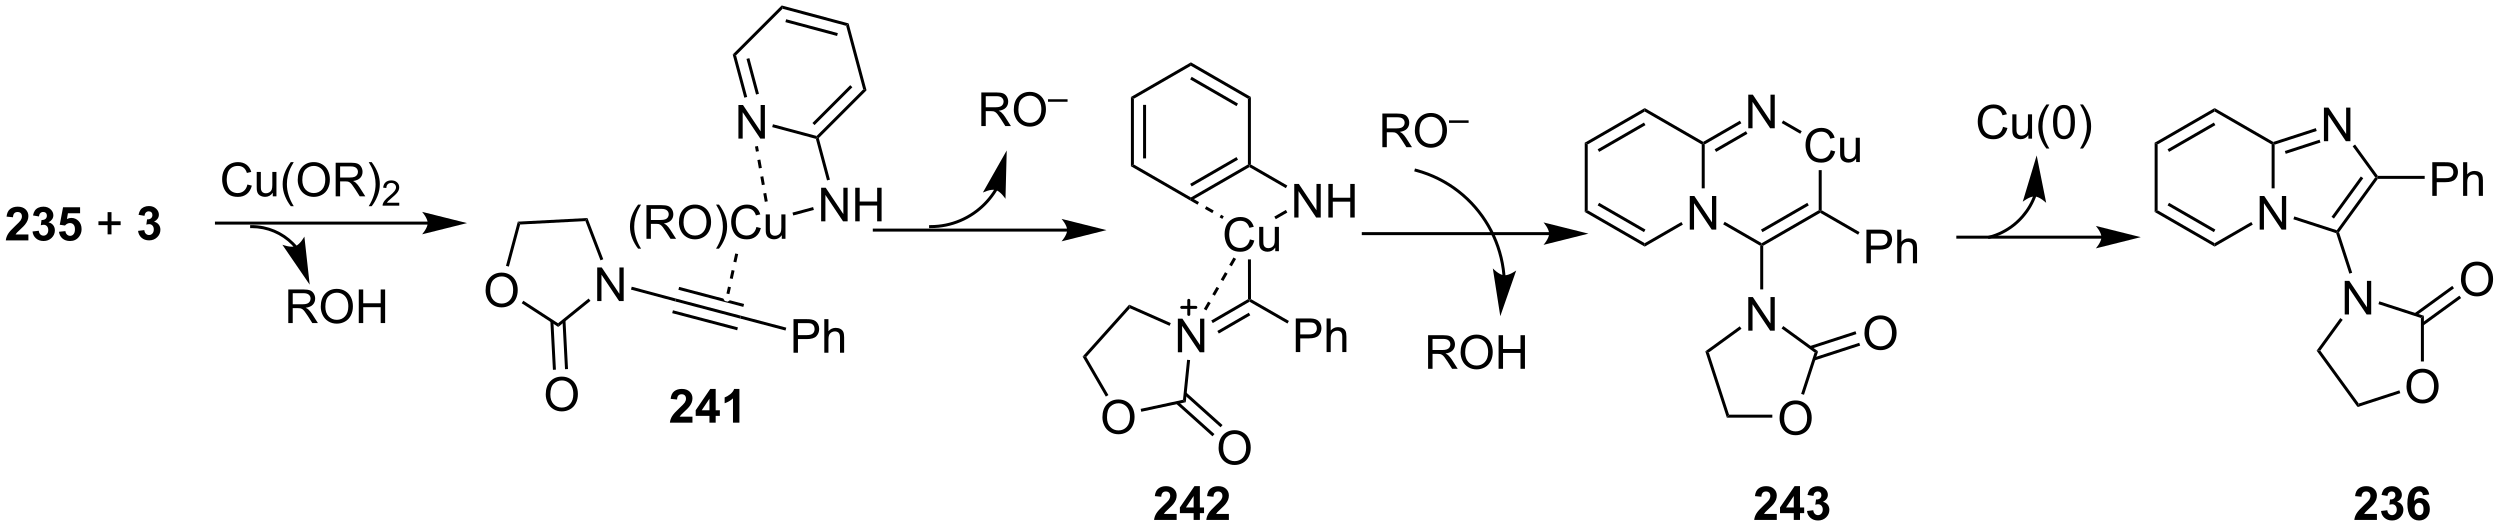 <?xml version="1.0" encoding="UTF-8"?>
<!DOCTYPE svg PUBLIC '-//W3C//DTD SVG 1.0//EN'
          'http://www.w3.org/TR/2001/REC-SVG-20010904/DTD/svg10.dtd'>
<svg stroke-dasharray="none" shape-rendering="auto" xmlns="http://www.w3.org/2000/svg" font-family="'Dialog'" text-rendering="auto" width="584" fill-opacity="1" color-interpolation="auto" color-rendering="auto" preserveAspectRatio="xMidYMid meet" font-size="12px" viewBox="0 0 584 124" fill="black" xmlns:xlink="http://www.w3.org/1999/xlink" stroke="black" image-rendering="auto" stroke-miterlimit="10" stroke-linecap="square" stroke-linejoin="miter" font-style="normal" stroke-width="1" height="124" stroke-dashoffset="0" font-weight="normal" stroke-opacity="1"
><!--Generated by the Batik Graphics2D SVG Generator--><defs id="genericDefs"
  /><g
  ><defs id="defs1"
    ><clipPath clipPathUnits="userSpaceOnUse" id="clipPath1"
      ><path d="M0.839 0.633 L438.79 0.633 L438.79 92.896 L0.839 92.896 L0.839 0.633 Z"
      /></clipPath
      ><clipPath clipPathUnits="userSpaceOnUse" id="clipPath2"
      ><path d="M41.672 122.193 L41.672 211.891 L467.446 211.891 L467.446 122.193 Z"
      /></clipPath
    ></defs
    ><g transform="scale(1.333,1.333) translate(-0.839,-0.633) matrix(1.029,0,0,1.029,-42.025,-125.055)"
    ><path d="M46.491 162.071 L46.491 163.092 L42.644 163.092 Q42.707 162.514 43.019 161.996 Q43.332 161.477 44.254 160.623 Q44.996 159.93 45.162 159.686 Q45.389 159.345 45.389 159.014 Q45.389 158.647 45.191 158.449 Q44.996 158.251 44.647 158.251 Q44.303 158.251 44.1 158.459 Q43.897 158.665 43.866 159.147 L42.772 159.037 Q42.871 158.131 43.386 157.738 Q43.902 157.342 44.675 157.342 Q45.522 157.342 46.006 157.8 Q46.491 158.256 46.491 158.936 Q46.491 159.321 46.353 159.673 Q46.215 160.022 45.912 160.405 Q45.715 160.657 45.194 161.134 Q44.675 161.61 44.535 161.767 Q44.397 161.923 44.311 162.071 L46.491 162.071 ZM47.195 161.571 L48.258 161.444 Q48.307 161.85 48.528 162.066 Q48.752 162.28 49.07 162.28 Q49.408 162.28 49.64 162.022 Q49.875 161.764 49.875 161.326 Q49.875 160.912 49.651 160.67 Q49.429 160.428 49.109 160.428 Q48.898 160.428 48.604 160.509 L48.726 159.615 Q49.172 159.626 49.406 159.423 Q49.64 159.217 49.64 158.876 Q49.64 158.587 49.468 158.415 Q49.297 158.243 49.01 158.243 Q48.729 158.243 48.528 158.438 Q48.33 158.634 48.289 159.009 L47.276 158.837 Q47.383 158.319 47.593 158.009 Q47.807 157.696 48.187 157.519 Q48.57 157.342 49.041 157.342 Q49.851 157.342 50.338 157.858 Q50.742 158.28 50.742 158.811 Q50.742 159.563 49.916 160.014 Q50.408 160.118 50.703 160.485 Q51 160.852 51 161.373 Q51 162.126 50.448 162.66 Q49.898 163.191 49.078 163.191 Q48.299 163.191 47.786 162.743 Q47.276 162.295 47.195 161.571 ZM51.699 161.618 L52.793 161.506 Q52.84 161.876 53.069 162.095 Q53.3 162.311 53.6 162.311 Q53.944 162.311 54.181 162.032 Q54.42 161.751 54.42 161.188 Q54.42 160.662 54.183 160.399 Q53.949 160.134 53.569 160.134 Q53.097 160.134 52.722 160.553 L51.832 160.423 L52.394 157.444 L55.295 157.444 L55.295 158.47 L53.225 158.47 L53.053 159.444 Q53.42 159.259 53.803 159.259 Q54.535 159.259 55.043 159.79 Q55.55 160.321 55.55 161.17 Q55.55 161.876 55.139 162.43 Q54.582 163.191 53.59 163.191 Q52.795 163.191 52.295 162.764 Q51.795 162.337 51.699 161.618 Z" stroke="none" clip-path="url(#clipPath2)"
    /></g
    ><g transform="matrix(1.371,0,0,1.371,-57.152,-167.584)"
    ><path d="M60.019 162.165 L60.019 160.595 L58.459 160.595 L58.459 159.938 L60.019 159.938 L60.019 158.381 L60.683 158.381 L60.683 159.938 L62.241 159.938 L62.241 160.595 L60.683 160.595 L60.683 162.165 L60.019 162.165 Z" stroke="none" clip-path="url(#clipPath2)"
    /></g
    ><g transform="matrix(1.371,0,0,1.371,-57.152,-167.584)"
    ><path d="M65.211 161.571 L66.273 161.444 Q66.323 161.85 66.544 162.066 Q66.768 162.28 67.086 162.28 Q67.424 162.28 67.656 162.022 Q67.89 161.764 67.89 161.326 Q67.89 160.912 67.666 160.67 Q67.445 160.428 67.125 160.428 Q66.914 160.428 66.62 160.509 L66.742 159.615 Q67.187 159.626 67.422 159.423 Q67.656 159.217 67.656 158.876 Q67.656 158.587 67.484 158.415 Q67.312 158.243 67.026 158.243 Q66.745 158.243 66.544 158.438 Q66.346 158.634 66.304 159.009 L65.291 158.837 Q65.398 158.319 65.609 158.009 Q65.823 157.696 66.203 157.519 Q66.586 157.342 67.057 157.342 Q67.867 157.342 68.354 157.858 Q68.758 158.28 68.758 158.811 Q68.758 159.563 67.932 160.014 Q68.424 160.118 68.719 160.485 Q69.015 160.852 69.015 161.373 Q69.015 162.126 68.463 162.66 Q67.914 163.191 67.094 163.191 Q66.315 163.191 65.802 162.743 Q65.291 162.295 65.211 161.571 Z" stroke="none" clip-path="url(#clipPath2)"
    /></g
    ><g transform="matrix(1.371,0,0,1.371,-57.152,-167.584)"
    ><path d="M114.561 159.99 L78.565 159.99 L78.31 159.99 L78.31 160.501 L78.565 160.501 L114.561 160.501 L114.817 160.501 L114.817 159.99 L114.561 159.99 ZM121.261 160.246 L113.607 158.332 C113.607 158.332 114.561 159.408 114.561 160.246 C114.561 161.083 113.607 162.159 113.607 162.159 Z" stroke="none" clip-path="url(#clipPath2)"
    /></g
    ><g transform="matrix(1.371,0,0,1.371,-57.152,-167.584)"
    ><path d="M83.84 153.675 L84.597 153.865 Q84.36 154.8 83.741 155.293 Q83.121 155.782 82.228 155.782 Q81.3 155.782 80.72 155.405 Q80.142 155.027 79.837 154.313 Q79.535 153.597 79.535 152.777 Q79.535 151.881 79.876 151.217 Q80.22 150.55 80.85 150.204 Q81.48 149.858 82.238 149.858 Q83.097 149.858 83.683 150.295 Q84.269 150.733 84.501 151.527 L83.754 151.701 Q83.556 151.076 83.175 150.793 Q82.798 150.506 82.222 150.506 Q81.564 150.506 81.118 150.824 Q80.675 151.139 80.496 151.673 Q80.316 152.207 80.316 152.772 Q80.316 153.504 80.53 154.048 Q80.743 154.592 81.191 154.863 Q81.642 155.131 82.165 155.131 Q82.8 155.131 83.241 154.764 Q83.683 154.397 83.84 153.675 ZM88.161 155.683 L88.161 155.074 Q87.677 155.777 86.843 155.777 Q86.476 155.777 86.159 155.636 Q85.841 155.496 85.685 155.282 Q85.531 155.069 85.468 154.761 Q85.427 154.553 85.427 154.105 L85.427 151.535 L86.13 151.535 L86.13 153.834 Q86.13 154.386 86.172 154.576 Q86.239 154.855 86.453 155.014 Q86.669 155.17 86.984 155.17 Q87.302 155.17 87.578 155.009 Q87.856 154.847 87.971 154.569 Q88.086 154.287 88.086 153.756 L88.086 151.535 L88.789 151.535 L88.789 155.683 L88.161 155.683 ZM91.235 157.368 Q90.652 156.634 90.248 155.649 Q89.847 154.662 89.847 153.608 Q89.847 152.678 90.149 151.826 Q90.501 150.839 91.235 149.858 L91.738 149.858 Q91.267 150.67 91.113 151.019 Q90.876 151.558 90.738 152.144 Q90.571 152.873 90.571 153.613 Q90.571 155.49 91.738 157.368 L91.235 157.368 ZM92.415 152.894 Q92.415 151.467 93.181 150.662 Q93.946 149.855 95.157 149.855 Q95.949 149.855 96.584 150.235 Q97.222 150.613 97.556 151.29 Q97.892 151.967 97.892 152.826 Q97.892 153.699 97.54 154.386 Q97.189 155.074 96.543 155.428 Q95.899 155.782 95.152 155.782 Q94.345 155.782 93.707 155.392 Q93.071 154.998 92.743 154.324 Q92.415 153.647 92.415 152.894 ZM93.196 152.905 Q93.196 153.941 93.751 154.537 Q94.308 155.131 95.149 155.131 Q96.004 155.131 96.556 154.53 Q97.11 153.928 97.11 152.824 Q97.11 152.123 96.873 151.602 Q96.636 151.082 96.181 150.795 Q95.728 150.506 95.16 150.506 Q94.355 150.506 93.774 151.061 Q93.196 151.613 93.196 152.905 ZM98.88 155.683 L98.88 149.957 L101.419 149.957 Q102.185 149.957 102.583 150.11 Q102.981 150.264 103.218 150.655 Q103.458 151.045 103.458 151.519 Q103.458 152.129 103.062 152.548 Q102.669 152.964 101.843 153.076 Q102.145 153.222 102.302 153.363 Q102.632 153.668 102.929 154.123 L103.927 155.683 L102.974 155.683 L102.216 154.49 Q101.882 153.975 101.666 153.701 Q101.453 153.428 101.284 153.319 Q101.114 153.209 100.937 153.168 Q100.81 153.139 100.515 153.139 L99.638 153.139 L99.638 155.683 L98.88 155.683 ZM99.638 152.483 L101.265 152.483 Q101.786 152.483 102.078 152.376 Q102.372 152.269 102.523 152.032 Q102.677 151.795 102.677 151.519 Q102.677 151.113 102.38 150.852 Q102.086 150.589 101.45 150.589 L99.638 150.589 L99.638 152.483 ZM105.017 157.368 L104.511 157.368 Q105.681 155.49 105.681 153.613 Q105.681 152.879 105.511 152.155 Q105.379 151.569 105.142 151.03 Q104.988 150.678 104.511 149.858 L105.017 149.858 Q105.751 150.839 106.103 151.826 Q106.402 152.678 106.402 153.608 Q106.402 154.662 105.998 155.649 Q105.595 156.634 105.017 157.368 Z" stroke="none" clip-path="url(#clipPath2)"
    /></g
    ><g transform="matrix(1.371,0,0,1.371,-57.152,-167.584)"
    ><path d="M109.713 156.775 L109.713 157.283 L106.873 157.283 Q106.867 157.092 106.935 156.916 Q107.043 156.627 107.281 156.346 Q107.521 156.065 107.972 155.695 Q108.672 155.121 108.918 154.785 Q109.164 154.449 109.164 154.15 Q109.164 153.838 108.939 153.623 Q108.716 153.406 108.355 153.406 Q107.974 153.406 107.746 153.635 Q107.517 153.863 107.515 154.268 L106.972 154.213 Q107.029 153.606 107.392 153.289 Q107.756 152.971 108.367 152.971 Q108.986 152.971 109.345 153.315 Q109.707 153.656 109.707 154.162 Q109.707 154.42 109.601 154.67 Q109.496 154.918 109.25 155.193 Q109.006 155.469 108.437 155.949 Q107.963 156.348 107.828 156.49 Q107.693 156.633 107.605 156.775 L109.713 156.775 Z" stroke="none" clip-path="url(#clipPath2)"
    /></g
    ><g transform="matrix(1.371,0,0,1.371,-57.152,-167.584)"
    ><path d="M92.254 164.12 L92.253 164.12 L92.234 164.098 C92.181 164.036 92.126 163.975 92.072 163.915 C91.963 163.795 91.851 163.678 91.736 163.563 C89.897 161.724 87.359 160.59 84.559 160.59 L84.304 160.59 L84.304 161.1 L84.559 161.1 C87.224 161.1 89.632 162.181 91.375 163.923 C91.484 164.032 91.591 164.144 91.694 164.258 C91.746 164.315 91.797 164.373 91.848 164.431 L91.867 164.453 L91.868 164.455 L92.035 164.647 L92.421 164.313 L92.254 164.12 ZM94.454 170.74 L93.547 162.543 C93.547 162.543 92.84 163.872 92.02 164.177 C91.199 164.481 89.797 163.934 89.797 163.934 Z" stroke="none" clip-path="url(#clipPath2)"
    /></g
    ><g transform="matrix(1.371,0,0,1.371,-57.152,-167.584)"
    ><path d="M90.806 177.282 L90.806 171.555 L93.345 171.555 Q94.11 171.555 94.509 171.709 Q94.907 171.863 95.144 172.253 Q95.384 172.644 95.384 173.118 Q95.384 173.727 94.988 174.147 Q94.595 174.563 93.769 174.675 Q94.071 174.821 94.228 174.962 Q94.558 175.266 94.855 175.722 L95.853 177.282 L94.9 177.282 L94.142 176.089 Q93.808 175.574 93.592 175.3 Q93.379 175.027 93.209 174.917 Q93.04 174.808 92.863 174.766 Q92.735 174.738 92.441 174.738 L91.564 174.738 L91.564 177.282 L90.806 177.282 ZM91.564 174.081 L93.191 174.081 Q93.712 174.081 94.004 173.975 Q94.298 173.868 94.449 173.631 Q94.603 173.394 94.603 173.118 Q94.603 172.712 94.306 172.451 Q94.011 172.188 93.376 172.188 L91.564 172.188 L91.564 174.081 ZM96.341 174.493 Q96.341 173.066 97.106 172.261 Q97.872 171.454 99.083 171.454 Q99.875 171.454 100.51 171.834 Q101.148 172.212 101.481 172.889 Q101.817 173.566 101.817 174.425 Q101.817 175.298 101.466 175.985 Q101.114 176.673 100.469 177.027 Q99.825 177.381 99.078 177.381 Q98.271 177.381 97.632 176.99 Q96.997 176.597 96.669 175.923 Q96.341 175.245 96.341 174.493 ZM97.122 174.503 Q97.122 175.54 97.677 176.136 Q98.234 176.73 99.075 176.73 Q99.929 176.73 100.481 176.128 Q101.036 175.527 101.036 174.423 Q101.036 173.722 100.799 173.201 Q100.562 172.68 100.106 172.394 Q99.653 172.105 99.086 172.105 Q98.281 172.105 97.7 172.66 Q97.122 173.212 97.122 174.503 ZM102.816 177.282 L102.816 171.555 L103.574 171.555 L103.574 173.907 L106.55 173.907 L106.55 171.555 L107.308 171.555 L107.308 177.282 L106.55 177.282 L106.55 174.581 L103.574 174.581 L103.574 177.282 L102.816 177.282 Z" stroke="none" clip-path="url(#clipPath2)"
    /></g
    ><g transform="matrix(1.371,0,0,1.371,-57.152,-167.584)"
    ><path d="M124.423 171.723 Q124.423 170.296 125.189 169.491 Q125.955 168.684 127.165 168.684 Q127.957 168.684 128.593 169.064 Q129.231 169.442 129.564 170.119 Q129.9 170.796 129.9 171.655 Q129.9 172.528 129.548 173.215 Q129.197 173.903 128.551 174.257 Q127.908 174.611 127.16 174.611 Q126.353 174.611 125.715 174.22 Q125.08 173.827 124.751 173.153 Q124.423 172.476 124.423 171.723 ZM125.205 171.733 Q125.205 172.77 125.759 173.366 Q126.317 173.96 127.158 173.96 Q128.012 173.96 128.564 173.358 Q129.119 172.757 129.119 171.653 Q129.119 170.952 128.882 170.431 Q128.645 169.911 128.189 169.624 Q127.736 169.335 127.168 169.335 Q126.363 169.335 125.783 169.89 Q125.205 170.442 125.205 171.733 Z" stroke="none" clip-path="url(#clipPath2)"
    /></g
    ><g transform="matrix(1.371,0,0,1.371,-57.152,-167.584)"
    ><path d="M143.441 173.537 L143.441 167.811 L144.219 167.811 L147.227 172.306 L147.227 167.811 L147.954 167.811 L147.954 173.537 L147.175 173.537 L144.167 169.037 L144.167 173.537 L143.441 173.537 Z" stroke="none" clip-path="url(#clipPath2)"
    /></g
    ><g transform="matrix(1.371,0,0,1.371,-57.152,-167.584)"
    ><path d="M129.916 160 L130.312 160.491 L128.392 167.659 L127.899 167.527 Z" stroke="none" clip-path="url(#clipPath2)"
    /></g
    ><g transform="matrix(1.371,0,0,1.371,-57.152,-167.584)"
    ><path d="M130.577 173.901 L130.855 173.473 L136.771 177.315 L136.804 177.945 Z" stroke="none" clip-path="url(#clipPath2)"
    /></g
    ><g transform="matrix(1.371,0,0,1.371,-57.152,-167.584)"
    ><path d="M136.804 177.945 L136.771 177.315 L141.976 173.1 L142.297 173.497 Z" stroke="none" clip-path="url(#clipPath2)"
    /></g
    ><g transform="matrix(1.371,0,0,1.371,-57.152,-167.584)"
    ><path d="M144.477 166.408 L144 166.591 L141.435 159.908 L141.779 159.379 Z" stroke="none" clip-path="url(#clipPath2)"
    /></g
    ><g transform="matrix(1.371,0,0,1.371,-57.152,-167.584)"
    ><path d="M141.779 159.379 L141.435 159.908 L130.312 160.491 L129.916 160 Z" stroke="none" clip-path="url(#clipPath2)"
    /></g
    ><g transform="matrix(1.371,0,0,1.371,-57.152,-167.584)"
    ><path d="M134.675 189.444 Q134.675 188.017 135.441 187.212 Q136.207 186.405 137.418 186.405 Q138.209 186.405 138.845 186.785 Q139.483 187.163 139.816 187.84 Q140.152 188.517 140.152 189.376 Q140.152 190.249 139.8 190.936 Q139.449 191.624 138.803 191.978 Q138.16 192.332 137.412 192.332 Q136.605 192.332 135.967 191.941 Q135.332 191.548 135.004 190.874 Q134.675 190.197 134.675 189.444 ZM135.457 189.454 Q135.457 190.491 136.012 191.087 Q136.569 191.681 137.41 191.681 Q138.264 191.681 138.816 191.079 Q139.371 190.478 139.371 189.374 Q139.371 188.673 139.134 188.152 Q138.897 187.631 138.441 187.345 Q137.988 187.056 137.42 187.056 Q136.616 187.056 136.035 187.611 Q135.457 188.163 135.457 189.454 Z" stroke="none" clip-path="url(#clipPath2)"
    /></g
    ><g transform="matrix(1.371,0,0,1.371,-57.152,-167.584)"
    ><path d="M135.463 176.949 L135.898 185.248 L136.407 185.221 L135.972 176.922 ZM137.524 176.841 L137.959 185.14 L138.469 185.113 L138.034 176.814 Z" stroke="none" clip-path="url(#clipPath2)"
    /></g
    ><g transform="matrix(1.371,0,0,1.371,-57.152,-167.584)"
    ><path d="M149.194 171.579 L149.326 171.087 L156.873 173.109 L156.745 173.603 Z" stroke="none" clip-path="url(#clipPath2)"
    /></g
    ><g transform="matrix(1.371,0,0,1.371,-57.152,-167.584)"
    ><path d="M157.403 171.118 L157.273 171.611 L168.338 174.527 L168.468 174.034 L166.047 173.396 L166.047 173.396 L165.686 173.627 L165.188 173.518 L164.919 173.098 L164.919 173.098 L157.403 171.118 ZM156.873 173.109 L156.745 173.603 L167.813 176.52 L167.943 176.026 L156.873 173.109 ZM156.349 175.102 L156.219 175.595 L167.288 178.512 L167.418 178.019 L156.349 175.102 Z" stroke="none" clip-path="url(#clipPath2)"
    /></g
    ><g transform="matrix(1.371,0,0,1.371,-57.152,-167.584)"
    ><path d="M176.889 182.34 L176.889 176.613 L179.051 176.613 Q179.621 176.613 179.921 176.668 Q180.343 176.738 180.626 176.936 Q180.913 177.132 181.087 177.488 Q181.262 177.843 181.262 178.27 Q181.262 178.999 180.796 179.507 Q180.332 180.012 179.116 180.012 L177.647 180.012 L177.647 182.34 L176.889 182.34 ZM177.647 179.335 L179.129 179.335 Q179.863 179.335 180.171 179.061 Q180.481 178.788 180.481 178.293 Q180.481 177.934 180.298 177.679 Q180.116 177.421 179.819 177.34 Q179.629 177.288 179.113 177.288 L177.647 177.288 L177.647 179.335 ZM182.137 182.34 L182.137 176.613 L182.84 176.613 L182.84 178.668 Q183.332 178.098 184.082 178.098 Q184.543 178.098 184.882 178.28 Q185.223 178.46 185.369 178.78 Q185.514 179.101 185.514 179.71 L185.514 182.34 L184.811 182.34 L184.811 179.71 Q184.811 179.184 184.582 178.944 Q184.356 178.702 183.936 178.702 Q183.624 178.702 183.348 178.866 Q183.074 179.028 182.957 179.306 Q182.84 179.582 182.84 180.069 L182.84 182.34 L182.137 182.34 Z" stroke="none" clip-path="url(#clipPath2)"
    /></g
    ><g transform="matrix(1.371,0,0,1.371,-57.152,-167.584)"
    ><path d="M167.813 176.52 L167.943 176.026 L175.658 178.06 L175.528 178.553 Z" stroke="none" clip-path="url(#clipPath2)"
    /></g
    ><g transform="matrix(1.371,0,0,1.371,-57.152,-167.584)"
    ><path d="M150.411 164.603 Q149.828 163.868 149.424 162.884 Q149.024 161.897 149.024 160.842 Q149.024 159.913 149.326 159.061 Q149.677 158.074 150.411 157.092 L150.914 157.092 Q150.443 157.905 150.289 158.254 Q150.052 158.793 149.914 159.379 Q149.747 160.108 149.747 160.847 Q149.747 162.725 150.914 164.603 L150.411 164.603 ZM151.833 162.918 L151.833 157.191 L154.372 157.191 Q155.138 157.191 155.536 157.345 Q155.935 157.499 156.172 157.889 Q156.411 158.28 156.411 158.754 Q156.411 159.363 156.016 159.782 Q155.622 160.199 154.797 160.311 Q155.099 160.457 155.255 160.597 Q155.586 160.902 155.883 161.358 L156.88 162.918 L155.927 162.918 L155.169 161.725 Q154.836 161.209 154.62 160.936 Q154.406 160.663 154.237 160.553 Q154.068 160.444 153.891 160.402 Q153.763 160.374 153.469 160.374 L152.591 160.374 L152.591 162.918 L151.833 162.918 ZM152.591 159.717 L154.219 159.717 Q154.74 159.717 155.031 159.611 Q155.326 159.504 155.477 159.267 Q155.63 159.03 155.63 158.754 Q155.63 158.347 155.333 158.087 Q155.039 157.824 154.404 157.824 L152.591 157.824 L152.591 159.717 ZM157.369 160.129 Q157.369 158.702 158.134 157.897 Q158.9 157.09 160.111 157.09 Q160.902 157.09 161.538 157.47 Q162.176 157.847 162.509 158.525 Q162.845 159.202 162.845 160.061 Q162.845 160.933 162.494 161.621 Q162.142 162.308 161.496 162.663 Q160.853 163.017 160.106 163.017 Q159.298 163.017 158.66 162.626 Q158.025 162.233 157.697 161.558 Q157.369 160.881 157.369 160.129 ZM158.15 160.139 Q158.15 161.176 158.704 161.772 Q159.262 162.366 160.103 162.366 Q160.957 162.366 161.509 161.764 Q162.064 161.163 162.064 160.058 Q162.064 159.358 161.827 158.837 Q161.59 158.316 161.134 158.03 Q160.681 157.741 160.113 157.741 Q159.309 157.741 158.728 158.295 Q158.15 158.847 158.15 160.139 ZM164.193 164.603 L163.688 164.603 Q164.857 162.725 164.857 160.847 Q164.857 160.113 164.688 159.389 Q164.555 158.803 164.318 158.264 Q164.164 157.913 163.688 157.092 L164.193 157.092 Q164.927 158.074 165.279 159.061 Q165.578 159.913 165.578 160.842 Q165.578 161.897 165.174 162.884 Q164.771 163.868 164.193 164.603 ZM170.57 160.91 L171.328 161.1 Q171.091 162.035 170.471 162.527 Q169.852 163.017 168.958 163.017 Q168.031 163.017 167.451 162.639 Q166.872 162.262 166.568 161.548 Q166.266 160.832 166.266 160.012 Q166.266 159.116 166.607 158.452 Q166.951 157.785 167.581 157.439 Q168.211 157.092 168.969 157.092 Q169.828 157.092 170.414 157.53 Q171 157.967 171.232 158.762 L170.484 158.936 Q170.286 158.311 169.906 158.027 Q169.529 157.741 168.953 157.741 Q168.294 157.741 167.849 158.058 Q167.406 158.374 167.227 158.907 Q167.047 159.441 167.047 160.006 Q167.047 160.738 167.261 161.282 Q167.474 161.827 167.922 162.097 Q168.372 162.366 168.896 162.366 Q169.531 162.366 169.971 161.999 Q170.414 161.631 170.57 160.91 ZM174.892 162.918 L174.892 162.308 Q174.408 163.012 173.574 163.012 Q173.207 163.012 172.889 162.871 Q172.572 162.73 172.415 162.517 Q172.262 162.303 172.199 161.996 Q172.158 161.788 172.158 161.34 L172.158 158.769 L172.861 158.769 L172.861 161.069 Q172.861 161.621 172.902 161.811 Q172.97 162.09 173.184 162.249 Q173.4 162.405 173.715 162.405 Q174.033 162.405 174.309 162.243 Q174.587 162.082 174.702 161.803 Q174.816 161.522 174.816 160.991 L174.816 158.769 L175.52 158.769 L175.52 162.918 L174.892 162.918 Z" stroke="none" clip-path="url(#clipPath2)"
    /></g
    ><g transform="matrix(1.371,0,0,1.371,-57.152,-167.584)"
    ><path d="M181.597 159.95 L181.597 154.223 L182.376 154.223 L185.384 158.718 L185.384 154.223 L186.111 154.223 L186.111 159.95 L185.332 159.95 L182.324 155.45 L182.324 159.95 L181.597 159.95 ZM187.406 159.95 L187.406 154.223 L188.164 154.223 L188.164 156.575 L191.14 156.575 L191.14 154.223 L191.898 154.223 L191.898 159.95 L191.14 159.95 L191.14 157.249 L188.164 157.249 L188.164 159.95 L187.406 159.95 Z" stroke="none" clip-path="url(#clipPath2)"
    /></g
    ><g transform="matrix(1.371,0,0,1.371,-57.152,-167.584)"
    ><path d="M176.845 158.951 L176.713 158.458 L180.227 157.516 L180.36 158.009 Z" stroke="none" clip-path="url(#clipPath2)"
    /></g
    ><g transform="matrix(1.371,0,0,1.371,-57.152,-167.584)"
    ><path d="M183.093 152.845 L182.6 152.977 L180.701 145.891 L180.909 145.683 L181.194 145.759 Z" stroke="none" clip-path="url(#clipPath2)"
    /></g
    ><g transform="matrix(1.371,0,0,1.371,-57.152,-167.584)"
    ><path d="M167.502 145.854 L167.502 140.128 L168.281 140.128 L171.289 144.623 L171.289 140.128 L172.015 140.128 L172.015 145.854 L171.237 145.854 L168.229 141.354 L168.229 145.854 L167.502 145.854 Z" stroke="none" clip-path="url(#clipPath2)"
    /></g
    ><g transform="matrix(1.371,0,0,1.371,-57.152,-167.584)"
    ><path d="M181.194 145.759 L180.909 145.683 L180.833 145.399 L188.763 137.469 L189.332 137.621 ZM180.471 143.553 L186.917 137.106 L186.556 136.746 L180.11 143.192 Z" stroke="none" clip-path="url(#clipPath2)"
    /></g
    ><g transform="matrix(1.371,0,0,1.371,-57.152,-167.584)"
    ><path d="M189.332 137.621 L188.763 137.469 L185.86 126.637 L186.277 126.22 Z" stroke="none" clip-path="url(#clipPath2)"
    /></g
    ><g transform="matrix(1.371,0,0,1.371,-57.152,-167.584)"
    ><path d="M186.277 126.22 L185.86 126.637 L175.028 123.734 L174.876 123.165 ZM184.443 127.874 L175.637 125.514 L175.505 126.007 L184.311 128.367 Z" stroke="none" clip-path="url(#clipPath2)"
    /></g
    ><g transform="matrix(1.371,0,0,1.371,-57.152,-167.584)"
    ><path d="M174.876 123.165 L175.028 123.734 L167.099 131.664 L166.53 131.512 Z" stroke="none" clip-path="url(#clipPath2)"
    /></g
    ><g transform="matrix(1.371,0,0,1.371,-57.152,-167.584)"
    ><path d="M166.53 131.512 L167.099 131.664 L168.998 138.75 L168.505 138.882 ZM168.878 132.273 L170.506 138.346 L170.998 138.214 L169.371 132.141 Z" stroke="none" clip-path="url(#clipPath2)"
    /></g
    ><g transform="matrix(1.371,0,0,1.371,-57.152,-167.584)"
    ><path d="M173.256 143.896 L173.388 143.404 L180.833 145.399 L180.909 145.683 L180.701 145.891 Z" stroke="none" clip-path="url(#clipPath2)"
    /></g
    ><g transform="matrix(1.371,0,0,1.371,-57.152,-167.584)"
    ><path d="M172.498 156.535 L172.246 155.111 L171.743 155.2 L171.995 156.624 ZM171.994 153.688 L171.742 152.264 L171.24 152.353 L171.492 153.777 ZM171.491 150.841 L171.239 149.417 L170.737 149.506 L170.988 150.929 ZM170.987 147.994 L170.832 147.114 L170.329 147.203 L170.485 148.082 Z" stroke="none" clip-path="url(#clipPath2)"
    /></g
    ><g transform="matrix(1.371,0,0,1.371,-57.152,-167.584)"
    ><path d="M223.516 161.189 L190.654 161.189 L190.399 161.189 L190.399 161.7 L190.654 161.7 L223.516 161.7 L223.771 161.7 L223.771 161.189 L223.516 161.189 ZM230.215 161.444 L222.562 159.531 C222.562 159.531 223.516 160.607 223.516 161.444 C223.516 162.282 222.562 163.358 222.562 163.358 Z" stroke="none" clip-path="url(#clipPath2)"
    /></g
    ><g transform="matrix(1.371,0,0,1.371,-57.152,-167.584)"
    ><path d="M211.142 154.434 L211.142 154.435 L211.141 154.436 L211.137 154.441 L211.133 154.45 L211.123 154.466 C211.017 154.641 210.906 154.813 210.792 154.982 C210.335 155.659 209.814 156.289 209.239 156.864 C206.939 159.165 203.76 160.59 200.245 160.59 L199.99 160.59 L199.99 161.1 L200.245 161.1 C203.895 161.1 207.204 159.621 209.599 157.225 C210.198 156.627 210.739 155.971 211.215 155.268 C211.334 155.091 211.448 154.913 211.559 154.731 L211.569 154.714 L211.574 154.705 L211.577 154.701 L211.577 154.7 L211.578 154.698 L211.711 154.481 L211.275 154.215 L211.142 154.434 ZM213.219 147.871 L209.152 155.044 C209.152 155.044 210.504 154.382 211.347 154.616 C212.19 154.85 213.006 156.114 213.006 156.114 Z" stroke="none" clip-path="url(#clipPath2)"
    /></g
    ><g transform="matrix(1.371,0,0,1.371,-57.152,-167.584)"
    ><path d="M208.889 143.715 L208.889 137.988 L211.429 137.988 Q212.194 137.988 212.593 138.142 Q212.991 138.296 213.228 138.686 Q213.468 139.077 213.468 139.551 Q213.468 140.16 213.072 140.58 Q212.679 140.996 211.853 141.108 Q212.155 141.254 212.311 141.395 Q212.642 141.699 212.939 142.155 L213.936 143.715 L212.983 143.715 L212.225 142.522 Q211.892 142.007 211.676 141.733 Q211.462 141.46 211.293 141.35 Q211.124 141.241 210.947 141.199 Q210.819 141.171 210.525 141.171 L209.647 141.171 L209.647 143.715 L208.889 143.715 ZM209.647 140.514 L211.275 140.514 Q211.796 140.514 212.087 140.408 Q212.382 140.301 212.533 140.064 Q212.686 139.827 212.686 139.551 Q212.686 139.145 212.389 138.884 Q212.095 138.621 211.46 138.621 L209.647 138.621 L209.647 140.514 ZM214.425 140.926 Q214.425 139.499 215.19 138.694 Q215.956 137.887 217.167 137.887 Q217.958 137.887 218.594 138.267 Q219.232 138.645 219.565 139.322 Q219.901 139.999 219.901 140.858 Q219.901 141.731 219.55 142.418 Q219.198 143.106 218.552 143.46 Q217.909 143.814 217.161 143.814 Q216.354 143.814 215.716 143.423 Q215.081 143.03 214.753 142.356 Q214.425 141.679 214.425 140.926 ZM215.206 140.936 Q215.206 141.973 215.761 142.569 Q216.318 143.163 217.159 143.163 Q218.013 143.163 218.565 142.561 Q219.12 141.96 219.12 140.856 Q219.12 140.155 218.883 139.634 Q218.646 139.113 218.19 138.827 Q217.737 138.538 217.169 138.538 Q216.365 138.538 215.784 139.093 Q215.206 139.645 215.206 140.936 Z" stroke="none" clip-path="url(#clipPath2)"
    /></g
    ><g transform="matrix(1.371,0,0,1.371,-57.152,-167.584)"
    ><path d="M220.248 139.573 L220.248 139.147 L223.585 139.147 L223.585 139.573 L220.248 139.573 Z" stroke="none" clip-path="url(#clipPath2)"
    /></g
    ><g transform="matrix(1.371,0,0,1.371,-57.152,-167.584)"
    ><path d="M234.379 138.759 L234.889 139.054 L234.889 150.268 L234.379 150.562 ZM236.451 140.103 L236.451 149.219 L236.961 149.219 L236.961 140.103 Z" stroke="none" clip-path="url(#clipPath2)"
    /></g
    ><g transform="matrix(1.371,0,0,1.371,-57.152,-167.584)"
    ><path d="M234.379 150.562 L234.889 150.268 L244.601 155.875 L244.601 156.17 L244.473 156.39 Z" stroke="none" clip-path="url(#clipPath2)"
    /></g
    ><g transform="matrix(1.371,0,0,1.371,-57.152,-167.584)"
    ><path d="M245.113 156.169 L244.601 156.17 L244.601 155.875 L254.313 150.268 L254.568 150.415 L254.568 150.71 ZM244.729 153.999 L252.624 149.44 L252.369 148.998 L244.474 153.557 Z" stroke="none" clip-path="url(#clipPath2)"
    /></g
    ><g transform="matrix(1.371,0,0,1.371,-57.152,-167.584)"
    ><path d="M254.823 150.268 L254.568 150.415 L254.313 150.268 L254.313 139.054 L254.823 138.759 Z" stroke="none" clip-path="url(#clipPath2)"
    /></g
    ><g transform="matrix(1.371,0,0,1.371,-57.152,-167.584)"
    ><path d="M254.823 138.759 L254.313 139.054 L244.601 133.447 L244.601 132.858 ZM252.624 139.882 L244.729 135.323 L244.474 135.765 L252.369 140.323 Z" stroke="none" clip-path="url(#clipPath2)"
    /></g
    ><g transform="matrix(1.371,0,0,1.371,-57.152,-167.584)"
    ><path d="M244.601 132.858 L244.601 133.447 L234.889 139.054 L234.379 138.759 Z" stroke="none" clip-path="url(#clipPath2)"
    /></g
    ><g transform="matrix(1.371,0,0,1.371,-57.152,-167.584)"
    ><path d="M262.21 159.3 L262.21 153.573 L262.988 153.573 L265.996 158.068 L265.996 153.573 L266.723 153.573 L266.723 159.3 L265.944 159.3 L262.936 154.8 L262.936 159.3 L262.21 159.3 ZM268.018 159.3 L268.018 153.573 L268.776 153.573 L268.776 155.925 L271.752 155.925 L271.752 153.573 L272.51 153.573 L272.51 159.3 L271.752 159.3 L271.752 156.599 L268.776 156.599 L268.776 159.3 L268.018 159.3 Z" stroke="none" clip-path="url(#clipPath2)"
    /></g
    ><g transform="matrix(1.371,0,0,1.371,-57.152,-167.584)"
    ><path d="M254.568 150.71 L254.568 150.415 L254.823 150.268 L261.033 153.853 L260.778 154.295 Z" stroke="none" clip-path="url(#clipPath2)"
    /></g
    ><g transform="matrix(1.371,0,0,1.371,-57.152,-167.584)"
    ><path d="M254.648 163.026 L255.406 163.216 Q255.169 164.151 254.549 164.643 Q253.929 165.133 253.036 165.133 Q252.109 165.133 251.528 164.755 Q250.95 164.378 250.645 163.664 Q250.343 162.948 250.343 162.128 Q250.343 161.232 250.685 160.568 Q251.028 159.901 251.659 159.555 Q252.289 159.208 253.047 159.208 Q253.906 159.208 254.492 159.646 Q255.078 160.083 255.31 160.878 L254.562 161.052 Q254.364 160.427 253.984 160.143 Q253.607 159.857 253.031 159.857 Q252.372 159.857 251.927 160.174 Q251.484 160.49 251.304 161.024 Q251.125 161.557 251.125 162.123 Q251.125 162.854 251.338 163.399 Q251.552 163.943 252 164.214 Q252.45 164.482 252.974 164.482 Q253.609 164.482 254.049 164.115 Q254.492 163.748 254.648 163.026 ZM258.97 165.034 L258.97 164.424 Q258.485 165.128 257.652 165.128 Q257.285 165.128 256.967 164.987 Q256.649 164.846 256.493 164.633 Q256.339 164.419 256.277 164.112 Q256.235 163.904 256.235 163.456 L256.235 160.886 L256.938 160.886 L256.938 163.185 Q256.938 163.737 256.98 163.927 Q257.048 164.206 257.261 164.365 Q257.478 164.521 257.793 164.521 Q258.11 164.521 258.386 164.359 Q258.665 164.198 258.78 163.919 Q258.894 163.638 258.894 163.107 L258.894 160.886 L259.597 160.886 L259.597 165.034 L258.97 165.034 Z" stroke="none" clip-path="url(#clipPath2)"
    /></g
    ><g transform="matrix(1.371,0,0,1.371,-57.152,-167.584)"
    ><path d="M260.778 158.004 L261.033 158.446 L259.063 159.584 L258.808 159.142 Z" stroke="none" clip-path="url(#clipPath2)"
    /></g
    ><g transform="matrix(1.371,0,0,1.371,-57.152,-167.584)"
    ><path d="M244.474 156.391 L245.728 157.11 L245.982 156.667 L244.728 155.948 ZM246.983 157.829 L248.237 158.548 L248.491 158.105 L247.236 157.386 ZM249.491 159.267 L249.954 159.533 L250.208 159.09 L249.745 158.825 Z" stroke="none" clip-path="url(#clipPath2)"
    /></g
    ><g transform="matrix(1.371,0,0,1.371,-57.152,-167.584)"
    ><path d="M254.32 166.432 L254.83 166.431 L254.84 173.205 L254.585 173.353 L254.33 173.206 Z" stroke="none" clip-path="url(#clipPath2)"
    /></g
    ><g transform="matrix(1.371,0,0,1.371,-57.152,-167.584)"
    ><path d="M242.375 182.259 L242.375 176.533 L243.154 176.533 L246.162 181.028 L246.162 176.533 L246.888 176.533 L246.888 182.259 L246.11 182.259 L243.102 177.759 L243.102 182.259 L242.375 182.259 Z" stroke="none" clip-path="url(#clipPath2)"
    /></g
    ><g transform="matrix(1.371,0,0,1.371,-57.152,-167.584)"
    ><path d="M254.33 173.206 L254.585 173.353 L254.586 173.647 L248.323 177.282 L248.067 176.841 ZM254.462 175.516 L249.103 178.626 L249.359 179.067 L254.718 175.957 Z" stroke="none" clip-path="url(#clipPath2)"
    /></g
    ><g transform="matrix(1.371,0,0,1.371,-57.152,-167.584)"
    ><path d="M262.47 182.218 L262.47 176.492 L264.632 176.492 Q265.202 176.492 265.502 176.546 Q265.923 176.617 266.207 176.815 Q266.494 177.01 266.668 177.367 Q266.843 177.721 266.843 178.148 Q266.843 178.877 266.377 179.385 Q265.913 179.89 264.697 179.89 L263.228 179.89 L263.228 182.218 L262.47 182.218 ZM263.228 179.213 L264.71 179.213 Q265.444 179.213 265.752 178.94 Q266.062 178.666 266.062 178.171 Q266.062 177.812 265.879 177.557 Q265.697 177.299 265.4 177.218 Q265.21 177.166 264.694 177.166 L263.228 177.166 L263.228 179.213 ZM267.718 182.218 L267.718 176.492 L268.421 176.492 L268.421 178.546 Q268.913 177.976 269.663 177.976 Q270.124 177.976 270.463 178.158 Q270.804 178.338 270.95 178.658 Q271.095 178.979 271.095 179.588 L271.095 182.218 L270.392 182.218 L270.392 179.588 Q270.392 179.062 270.163 178.822 Q269.937 178.58 269.517 178.58 Q269.205 178.58 268.929 178.744 Q268.655 178.906 268.538 179.184 Q268.421 179.46 268.421 179.947 L268.421 182.218 L267.718 182.218 Z" stroke="none" clip-path="url(#clipPath2)"
    /></g
    ><g transform="matrix(1.371,0,0,1.371,-57.152,-167.584)"
    ><path d="M254.586 173.647 L254.585 173.353 L254.84 173.205 L261.301 176.919 L261.047 177.362 Z" stroke="none" clip-path="url(#clipPath2)"
    /></g
    ><g transform="matrix(1.371,0,0,1.371,-57.152,-167.584)"
    ><path d="M229.525 193.337 Q229.525 191.91 230.291 191.105 Q231.056 190.298 232.267 190.298 Q233.059 190.298 233.694 190.678 Q234.332 191.055 234.666 191.732 Q235.001 192.41 235.001 193.269 Q235.001 194.141 234.65 194.829 Q234.298 195.516 233.653 195.87 Q233.009 196.225 232.262 196.225 Q231.455 196.225 230.817 195.834 Q230.181 195.441 229.853 194.766 Q229.525 194.089 229.525 193.337 ZM230.306 193.347 Q230.306 194.383 230.861 194.98 Q231.418 195.573 232.259 195.573 Q233.113 195.573 233.666 194.972 Q234.22 194.37 234.22 193.266 Q234.22 192.566 233.983 192.045 Q233.746 191.524 233.291 191.238 Q232.837 190.948 232.27 190.948 Q231.465 190.948 230.884 191.503 Q230.306 192.055 230.306 193.347 Z" stroke="none" clip-path="url(#clipPath2)"
    /></g
    ><g transform="matrix(1.371,0,0,1.371,-57.152,-167.584)"
    ><path d="M241.175 177.285 L240.968 177.752 L234.208 174.76 L234.076 174.144 Z" stroke="none" clip-path="url(#clipPath2)"
    /></g
    ><g transform="matrix(1.371,0,0,1.371,-57.152,-167.584)"
    ><path d="M234.076 174.144 L234.208 174.76 L226.774 183.054 L226.147 182.989 Z" stroke="none" clip-path="url(#clipPath2)"
    /></g
    ><g transform="matrix(1.371,0,0,1.371,-57.152,-167.584)"
    ><path d="M226.147 182.989 L226.774 183.054 L230.545 189.553 L230.104 189.809 Z" stroke="none" clip-path="url(#clipPath2)"
    /></g
    ><g transform="matrix(1.371,0,0,1.371,-57.152,-167.584)"
    ><path d="M236.145 192.397 L236.037 191.898 L243.254 190.347 L243.724 190.768 Z" stroke="none" clip-path="url(#clipPath2)"
    /></g
    ><g transform="matrix(1.371,0,0,1.371,-57.152,-167.584)"
    ><path d="M243.724 190.768 L243.254 190.347 L243.954 183.537 L244.462 183.589 Z" stroke="none" clip-path="url(#clipPath2)"
    /></g
    ><g transform="matrix(1.371,0,0,1.371,-57.152,-167.584)"
    ><path d="M249.317 198.573 Q249.317 197.146 250.082 196.342 Q250.848 195.534 252.059 195.534 Q252.851 195.534 253.486 195.915 Q254.124 196.292 254.457 196.969 Q254.793 197.646 254.793 198.506 Q254.793 199.378 254.442 200.065 Q254.09 200.753 253.444 201.107 Q252.801 201.461 252.054 201.461 Q251.246 201.461 250.608 201.071 Q249.973 200.678 249.645 200.003 Q249.317 199.326 249.317 198.573 ZM250.098 198.584 Q250.098 199.62 250.653 200.217 Q251.21 200.81 252.051 200.81 Q252.905 200.81 253.457 200.209 Q254.012 199.607 254.012 198.503 Q254.012 197.803 253.775 197.282 Q253.538 196.761 253.082 196.474 Q252.629 196.185 252.062 196.185 Q251.257 196.185 250.676 196.74 Q250.098 197.292 250.098 198.584 Z" stroke="none" clip-path="url(#clipPath2)"
    /></g
    ><g transform="matrix(1.371,0,0,1.371,-57.152,-167.584)"
    ><path d="M242.071 191.016 L248.274 196.576 L248.615 196.196 L242.412 190.636 ZM243.449 189.478 L249.652 195.038 L249.993 194.659 L243.79 189.098 Z" stroke="none" clip-path="url(#clipPath2)"
    /></g
    ><g transform="matrix(1.371,0,0,1.371,-57.152,-167.584)"
    ><path d="M251.848 166.103 L251.128 167.357 L251.57 167.611 L252.291 166.357 ZM250.407 168.61 L249.687 169.863 L250.129 170.117 L250.85 168.864 ZM248.966 171.117 L248.246 172.37 L248.688 172.624 L249.409 171.371 ZM247.525 173.623 L246.805 174.876 L247.247 175.131 L247.968 173.877 Z" stroke="none" clip-path="url(#clipPath2)"
    /></g
    ><g stroke-width="0.51" transform="matrix(1.371,0,0,1.371,-57.152,-167.584)" stroke-linejoin="round" stroke-linecap="round"
    ><path fill="none" d="M243.038 174.609 L245.438 174.609 M244.238 173.409 L244.238 175.809" clip-path="url(#clipPath2)"
    /></g
    ><g transform="matrix(1.371,0,0,1.371,-57.152,-167.584)"
    ><path d="M305.635 161.789 L273.972 161.789 L273.717 161.789 L273.717 162.299 L273.972 162.299 L305.635 162.299 L305.89 162.299 L305.89 161.789 L305.635 161.789 ZM312.334 162.044 L304.681 160.131 C304.681 160.131 305.635 161.206 305.635 162.044 C305.635 162.881 304.681 163.957 304.681 163.957 Z" stroke="none" clip-path="url(#clipPath2)"
    /></g
    ><g transform="matrix(1.371,0,0,1.371,-57.152,-167.584)"
    ><path d="M298.195 169.143 L298.195 169.142 L298.195 169.14 L298.195 169.141 L298.194 169.124 C298.193 169.113 298.192 169.102 298.191 169.092 C298.189 169.071 298.187 169.051 298.185 169.03 C298.156 168.696 298.118 168.364 298.072 168.033 C297.704 165.389 296.823 162.861 295.508 160.583 C292.877 156.026 288.509 152.476 283.029 151.008 L282.783 150.942 L282.651 151.435 L282.898 151.501 C288.245 152.934 292.503 156.399 295.066 160.838 C296.348 163.059 297.207 165.525 297.566 168.103 C297.611 168.425 297.648 168.75 297.677 169.075 C297.679 169.095 297.681 169.116 297.683 169.136 C297.684 169.147 297.685 169.157 297.685 169.167 L297.687 169.182 L297.687 169.185 L297.687 169.191 L297.687 169.192 L297.712 169.446 L298.22 169.397 L298.195 169.143 ZM297.315 176.112 L300.026 168.324 C300.026 168.324 298.815 169.219 297.944 169.14 C297.072 169.061 296.042 167.964 296.042 167.964 Z" stroke="none" clip-path="url(#clipPath2)"
    /></g
    ><g transform="matrix(1.371,0,0,1.371,-57.152,-167.584)"
    ><path d="M277.222 147.311 L277.222 141.585 L279.761 141.585 Q280.527 141.585 280.925 141.738 Q281.324 141.892 281.561 142.283 Q281.8 142.673 281.8 143.147 Q281.8 143.757 281.404 144.176 Q281.011 144.593 280.186 144.705 Q280.488 144.851 280.644 144.991 Q280.975 145.296 281.272 145.751 L282.269 147.311 L281.316 147.311 L280.558 146.119 Q280.225 145.603 280.009 145.33 Q279.795 145.056 279.626 144.947 Q279.457 144.837 279.279 144.796 Q279.152 144.767 278.858 144.767 L277.98 144.767 L277.98 147.311 L277.222 147.311 ZM277.98 144.111 L279.608 144.111 Q280.128 144.111 280.42 144.004 Q280.714 143.897 280.865 143.66 Q281.019 143.423 281.019 143.147 Q281.019 142.741 280.722 142.481 Q280.428 142.218 279.792 142.218 L277.98 142.218 L277.98 144.111 ZM282.757 144.522 Q282.757 143.095 283.523 142.291 Q284.288 141.483 285.5 141.483 Q286.291 141.483 286.926 141.863 Q287.565 142.241 287.898 142.918 Q288.234 143.595 288.234 144.455 Q288.234 145.327 287.882 146.014 Q287.531 146.702 286.885 147.056 Q286.242 147.41 285.494 147.41 Q284.687 147.41 284.049 147.02 Q283.413 146.626 283.085 145.952 Q282.757 145.275 282.757 144.522 ZM283.538 144.533 Q283.538 145.569 284.093 146.166 Q284.651 146.759 285.492 146.759 Q286.346 146.759 286.898 146.158 Q287.453 145.556 287.453 144.452 Q287.453 143.751 287.216 143.231 Q286.979 142.71 286.523 142.423 Q286.07 142.134 285.502 142.134 Q284.697 142.134 284.117 142.689 Q283.538 143.241 283.538 144.533 Z" stroke="none" clip-path="url(#clipPath2)"
    /></g
    ><g transform="matrix(1.371,0,0,1.371,-57.152,-167.584)"
    ><path d="M288.58 143.17 L288.58 142.744 L291.918 142.744 L291.918 143.17 L288.58 143.17 Z" stroke="none" clip-path="url(#clipPath2)"
    /></g
    ><g transform="matrix(1.371,0,0,1.371,-57.152,-167.584)"
    ><path d="M285.014 185.074 L285.014 179.348 L287.553 179.348 Q288.319 179.348 288.717 179.501 Q289.116 179.655 289.353 180.046 Q289.592 180.436 289.592 180.91 Q289.592 181.519 289.197 181.939 Q288.803 182.356 287.978 182.467 Q288.28 182.613 288.436 182.754 Q288.767 183.059 289.064 183.514 L290.061 185.074 L289.108 185.074 L288.35 183.881 Q288.017 183.366 287.801 183.092 Q287.587 182.819 287.418 182.71 Q287.249 182.6 287.072 182.559 Q286.944 182.53 286.65 182.53 L285.772 182.53 L285.772 185.074 L285.014 185.074 ZM285.772 181.874 L287.4 181.874 Q287.921 181.874 288.212 181.767 Q288.507 181.66 288.658 181.423 Q288.811 181.186 288.811 180.91 Q288.811 180.504 288.514 180.244 Q288.22 179.981 287.585 179.981 L285.772 179.981 L285.772 181.874 ZM290.55 182.285 Q290.55 180.858 291.315 180.053 Q292.081 179.246 293.292 179.246 Q294.083 179.246 294.719 179.626 Q295.357 180.004 295.69 180.681 Q296.026 181.358 296.026 182.217 Q296.026 183.09 295.675 183.777 Q295.323 184.465 294.677 184.819 Q294.034 185.173 293.286 185.173 Q292.479 185.173 291.841 184.782 Q291.206 184.389 290.878 183.715 Q290.55 183.038 290.55 182.285 ZM291.331 182.296 Q291.331 183.332 291.885 183.928 Q292.443 184.522 293.284 184.522 Q294.138 184.522 294.69 183.921 Q295.245 183.319 295.245 182.215 Q295.245 181.514 295.008 180.994 Q294.771 180.473 294.315 180.186 Q293.862 179.897 293.294 179.897 Q292.49 179.897 291.909 180.452 Q291.331 181.004 291.331 182.296 ZM297.025 185.074 L297.025 179.348 L297.783 179.348 L297.783 181.699 L300.759 181.699 L300.759 179.348 L301.517 179.348 L301.517 185.074 L300.759 185.074 L300.759 182.374 L297.783 182.374 L297.783 185.074 L297.025 185.074 Z" stroke="none" clip-path="url(#clipPath2)"
    /></g
    ><g transform="matrix(1.371,0,0,1.371,-57.152,-167.584)"
    ><path d="M329.601 161.358 L329.601 155.631 L330.38 155.631 L333.388 160.126 L333.388 155.631 L334.114 155.631 L334.114 161.358 L333.336 161.358 L330.328 156.858 L330.328 161.358 L329.601 161.358 Z" stroke="none" clip-path="url(#clipPath2)"
    /></g
    ><g transform="matrix(1.371,0,0,1.371,-57.152,-167.584)"
    ><path d="M311.703 146.552 L312.213 146.846 L312.213 158.06 L311.703 158.355 Z" stroke="none" clip-path="url(#clipPath2)"
    /></g
    ><g transform="matrix(1.371,0,0,1.371,-57.152,-167.584)"
    ><path d="M311.703 158.355 L312.213 158.06 L321.925 163.667 L321.925 164.256 ZM313.902 157.232 L321.798 161.791 L322.053 161.349 L314.157 156.791 Z" stroke="none" clip-path="url(#clipPath2)"
    /></g
    ><g transform="matrix(1.371,0,0,1.371,-57.152,-167.584)"
    ><path d="M321.925 164.256 L321.925 163.667 L328.17 160.062 L328.425 160.504 Z" stroke="none" clip-path="url(#clipPath2)"
    /></g
    ><g transform="matrix(1.371,0,0,1.371,-57.152,-167.584)"
    ><path d="M332.147 154.319 L331.637 154.319 L331.637 146.846 L331.892 146.699 L332.147 146.846 Z" stroke="none" clip-path="url(#clipPath2)"
    /></g
    ><g transform="matrix(1.371,0,0,1.371,-57.152,-167.584)"
    ><path d="M331.892 146.404 L331.892 146.699 L331.637 146.846 L321.925 141.239 L321.925 140.65 Z" stroke="none" clip-path="url(#clipPath2)"
    /></g
    ><g transform="matrix(1.371,0,0,1.371,-57.152,-167.584)"
    ><path d="M321.925 140.65 L321.925 141.239 L312.213 146.846 L311.703 146.552 ZM321.798 143.116 L313.902 147.674 L314.157 148.116 L322.053 143.558 Z" stroke="none" clip-path="url(#clipPath2)"
    /></g
    ><g transform="matrix(1.371,0,0,1.371,-57.152,-167.584)"
    ><path d="M353.628 147.841 L354.386 148.031 Q354.149 148.966 353.53 149.458 Q352.91 149.948 352.017 149.948 Q351.089 149.948 350.509 149.57 Q349.931 149.193 349.626 148.479 Q349.324 147.763 349.324 146.943 Q349.324 146.047 349.665 145.383 Q350.009 144.716 350.639 144.37 Q351.269 144.023 352.027 144.023 Q352.886 144.023 353.472 144.461 Q354.058 144.898 354.29 145.693 L353.543 145.867 Q353.345 145.242 352.964 144.958 Q352.587 144.672 352.011 144.672 Q351.353 144.672 350.907 144.989 Q350.464 145.305 350.285 145.839 Q350.105 146.372 350.105 146.938 Q350.105 147.669 350.319 148.214 Q350.532 148.758 350.98 149.029 Q351.431 149.297 351.954 149.297 Q352.589 149.297 353.03 148.93 Q353.472 148.562 353.628 147.841 ZM357.95 149.849 L357.95 149.239 Q357.466 149.943 356.632 149.943 Q356.265 149.943 355.947 149.802 Q355.63 149.661 355.474 149.448 Q355.32 149.234 355.257 148.927 Q355.216 148.719 355.216 148.271 L355.216 145.701 L355.919 145.701 L355.919 148 Q355.919 148.552 355.961 148.742 Q356.028 149.021 356.242 149.18 Q356.458 149.336 356.773 149.336 Q357.091 149.336 357.367 149.174 Q357.646 149.013 357.76 148.734 Q357.875 148.453 357.875 147.922 L357.875 145.701 L358.578 145.701 L358.578 149.849 L357.95 149.849 Z" stroke="none" clip-path="url(#clipPath2)"
    /></g
    ><g transform="matrix(1.371,0,0,1.371,-57.152,-167.584)"
    ><path d="M339.568 144.095 L339.568 138.368 L340.347 138.368 L343.354 142.863 L343.354 138.368 L344.081 138.368 L344.081 144.095 L343.302 144.095 L340.295 139.595 L340.295 144.095 L339.568 144.095 Z" stroke="none" clip-path="url(#clipPath2)"
    /></g
    ><g transform="matrix(1.371,0,0,1.371,-57.152,-167.584)"
    ><path d="M335.293 160.466 L335.548 160.024 L341.859 163.667 L341.859 163.962 L341.603 164.109 Z" stroke="none" clip-path="url(#clipPath2)"
    /></g
    ><g transform="matrix(1.371,0,0,1.371,-57.152,-167.584)"
    ><path d="M342.114 164.109 L341.859 163.962 L341.859 163.667 L351.57 158.06 L351.825 158.208 L351.825 158.502 ZM341.986 161.791 L349.881 157.232 L349.626 156.791 L341.731 161.349 Z" stroke="none" clip-path="url(#clipPath2)"
    /></g
    ><g transform="matrix(1.371,0,0,1.371,-57.152,-167.584)"
    ><path d="M352.08 158.06 L351.825 158.208 L351.57 158.06 L351.57 151.223 L352.08 151.223 Z" stroke="none" clip-path="url(#clipPath2)"
    /></g
    ><g transform="matrix(1.371,0,0,1.371,-57.152,-167.584)"
    ><path d="M348.678 144.587 L348.423 145.029 L345.26 143.203 L345.515 142.761 Z" stroke="none" clip-path="url(#clipPath2)"
    /></g
    ><g transform="matrix(1.371,0,0,1.371,-57.152,-167.584)"
    ><path d="M338.137 142.799 L338.392 143.241 L332.147 146.846 L331.892 146.699 L331.892 146.404 ZM339.172 144.593 L333.836 147.674 L334.091 148.116 L339.427 145.035 Z" stroke="none" clip-path="url(#clipPath2)"
    /></g
    ><g transform="matrix(1.371,0,0,1.371,-57.152,-167.584)"
    ><path d="M359.7 167.092 L359.7 161.365 L361.861 161.365 Q362.432 161.365 362.731 161.42 Q363.153 161.49 363.437 161.688 Q363.723 161.884 363.898 162.24 Q364.072 162.595 364.072 163.022 Q364.072 163.751 363.606 164.259 Q363.142 164.764 361.926 164.764 L360.458 164.764 L360.458 167.092 L359.7 167.092 ZM360.458 164.087 L361.939 164.087 Q362.674 164.087 362.981 163.813 Q363.291 163.54 363.291 163.045 Q363.291 162.686 363.109 162.43 Q362.926 162.173 362.63 162.092 Q362.439 162.04 361.924 162.04 L360.458 162.04 L360.458 164.087 ZM364.947 167.092 L364.947 161.365 L365.65 161.365 L365.65 163.42 Q366.142 162.85 366.892 162.85 Q367.353 162.85 367.692 163.032 Q368.033 163.212 368.179 163.532 Q368.325 163.852 368.325 164.462 L368.325 167.092 L367.622 167.092 L367.622 164.462 Q367.622 163.936 367.392 163.696 Q367.166 163.454 366.747 163.454 Q366.434 163.454 366.158 163.618 Q365.885 163.779 365.767 164.058 Q365.65 164.334 365.65 164.821 L365.65 167.092 L364.947 167.092 Z" stroke="none" clip-path="url(#clipPath2)"
    /></g
    ><g transform="matrix(1.371,0,0,1.371,-57.152,-167.584)"
    ><path d="M351.825 158.502 L351.825 158.208 L352.08 158.06 L358.531 161.785 L358.276 162.226 Z" stroke="none" clip-path="url(#clipPath2)"
    /></g
    ><g transform="matrix(1.371,0,0,1.371,-57.152,-167.584)"
    ><path d="M339.568 178.581 L339.568 172.854 L340.347 172.854 L343.354 177.349 L343.354 172.854 L344.081 172.854 L344.081 178.581 L343.302 178.581 L340.295 174.081 L340.295 178.581 L339.568 178.581 Z" stroke="none" clip-path="url(#clipPath2)"
    /></g
    ><g transform="matrix(1.371,0,0,1.371,-57.152,-167.584)"
    ><path d="M341.603 164.109 L341.859 163.962 L342.114 164.109 L342.114 171.542 L341.603 171.542 Z" stroke="none" clip-path="url(#clipPath2)"
    /></g
    ><g transform="matrix(1.371,0,0,1.371,-57.152,-167.584)"
    ><path d="M344.901 193.501 Q344.901 192.075 345.667 191.27 Q346.432 190.463 347.643 190.463 Q348.435 190.463 349.07 190.843 Q349.708 191.22 350.042 191.897 Q350.377 192.575 350.377 193.434 Q350.377 194.306 350.026 194.994 Q349.674 195.681 349.029 196.035 Q348.385 196.39 347.638 196.39 Q346.831 196.39 346.193 195.999 Q345.557 195.606 345.229 194.931 Q344.901 194.254 344.901 193.501 ZM345.682 193.512 Q345.682 194.548 346.237 195.145 Q346.794 195.738 347.635 195.738 Q348.49 195.738 349.042 195.137 Q349.596 194.535 349.596 193.431 Q349.596 192.731 349.359 192.21 Q349.122 191.689 348.667 191.403 Q348.213 191.113 347.646 191.113 Q346.841 191.113 346.26 191.668 Q345.682 192.22 345.682 193.512 Z" stroke="none" clip-path="url(#clipPath2)"
    /></g
    ><g transform="matrix(1.371,0,0,1.371,-57.152,-167.584)"
    ><path d="M338.114 177.836 L338.414 178.249 L332.848 182.293 L332.248 182.098 Z" stroke="none" clip-path="url(#clipPath2)"
    /></g
    ><g transform="matrix(1.371,0,0,1.371,-57.152,-167.584)"
    ><path d="M332.248 182.098 L332.848 182.293 L336.29 192.886 L335.919 193.396 Z" stroke="none" clip-path="url(#clipPath2)"
    /></g
    ><g transform="matrix(1.371,0,0,1.371,-57.152,-167.584)"
    ><path d="M335.919 193.396 L336.29 192.886 L343.667 192.886 L343.667 193.396 Z" stroke="none" clip-path="url(#clipPath2)"
    /></g
    ><g transform="matrix(1.371,0,0,1.371,-57.152,-167.584)"
    ><path d="M349.063 189.502 L348.578 189.345 L350.869 182.293 L351.469 182.098 Z" stroke="none" clip-path="url(#clipPath2)"
    /></g
    ><g transform="matrix(1.371,0,0,1.371,-57.152,-167.584)"
    ><path d="M351.469 182.098 L350.869 182.293 L345.238 178.201 L345.538 177.788 Z" stroke="none" clip-path="url(#clipPath2)"
    /></g
    ><g transform="matrix(1.371,0,0,1.371,-57.152,-167.584)"
    ><path d="M359.365 179.012 Q359.365 177.585 360.13 176.78 Q360.896 175.973 362.107 175.973 Q362.899 175.973 363.534 176.353 Q364.172 176.731 364.505 177.408 Q364.841 178.085 364.841 178.944 Q364.841 179.817 364.49 180.504 Q364.138 181.192 363.492 181.546 Q362.849 181.9 362.102 181.9 Q361.294 181.9 360.656 181.51 Q360.021 181.116 359.693 180.442 Q359.365 179.765 359.365 179.012 ZM360.146 179.023 Q360.146 180.059 360.701 180.655 Q361.258 181.249 362.099 181.249 Q362.953 181.249 363.505 180.648 Q364.06 180.046 364.06 178.942 Q364.06 178.241 363.823 177.72 Q363.586 177.2 363.13 176.913 Q362.677 176.624 362.11 176.624 Q361.305 176.624 360.724 177.179 Q360.146 177.731 360.146 179.023 Z" stroke="none" clip-path="url(#clipPath2)"
    /></g
    ><g transform="matrix(1.371,0,0,1.371,-57.152,-167.584)"
    ><path d="M350.854 183.651 L358.632 181.124 L358.474 180.639 L350.696 183.166 ZM350.216 181.688 L357.994 179.161 L357.836 178.675 L350.058 181.203 Z" stroke="none" clip-path="url(#clipPath2)"
    /></g
    ><g transform="matrix(1.371,0,0,1.371,-57.152,-167.584)"
    ><path d="M399.743 162.388 L375.272 162.388 L375.017 162.388 L375.017 162.898 L375.272 162.898 L399.743 162.898 L399.998 162.898 L399.998 162.388 L399.743 162.388 ZM406.442 162.643 L398.788 160.73 C398.788 160.73 399.743 161.806 399.743 162.643 C399.743 163.481 398.788 164.556 398.788 164.556 Z" stroke="none" clip-path="url(#clipPath2)"
    /></g
    ><g transform="matrix(1.371,0,0,1.371,-57.152,-167.584)"
    ><path d="M388.142 155.541 L388.142 155.542 L388.142 155.542 L388.135 155.559 C388.132 155.569 388.128 155.58 388.124 155.59 C388.116 155.611 388.108 155.632 388.1 155.653 C388.084 155.694 388.067 155.736 388.051 155.777 C387.985 155.942 387.915 156.107 387.841 156.268 C387.693 156.592 387.53 156.909 387.352 157.217 C385.931 159.679 383.569 161.601 380.601 162.397 L380.355 162.463 L380.486 162.956 L380.733 162.89 C383.832 162.059 386.305 160.051 387.794 157.472 C387.98 157.15 388.151 156.818 388.305 156.48 C388.382 156.31 388.455 156.14 388.525 155.966 C388.542 155.923 388.559 155.88 388.576 155.836 C388.584 155.815 388.593 155.793 388.601 155.771 C388.605 155.76 388.609 155.75 388.613 155.739 L388.619 155.722 L388.62 155.72 L388.622 155.715 L388.709 155.475 L388.229 155.301 L388.142 155.541 ZM388.709 148.714 L386.334 156.611 C386.334 156.611 387.505 155.665 388.378 155.706 C389.253 155.748 390.329 156.8 390.329 156.8 Z" stroke="none" clip-path="url(#clipPath2)"
    /></g
    ><g transform="matrix(1.371,0,0,1.371,-57.152,-167.584)"
    ><path d="M382.973 143.852 L383.73 144.042 Q383.493 144.977 382.874 145.469 Q382.254 145.959 381.361 145.959 Q380.434 145.959 379.853 145.581 Q379.275 145.203 378.97 144.49 Q378.668 143.774 378.668 142.953 Q378.668 142.058 379.009 141.394 Q379.353 140.727 379.983 140.381 Q380.613 140.034 381.371 140.034 Q382.23 140.034 382.816 140.472 Q383.402 140.909 383.634 141.703 L382.887 141.878 Q382.689 141.253 382.309 140.969 Q381.931 140.683 381.355 140.683 Q380.697 140.683 380.251 141 Q379.809 141.315 379.629 141.849 Q379.449 142.383 379.449 142.948 Q379.449 143.68 379.663 144.224 Q379.876 144.769 380.324 145.039 Q380.775 145.308 381.298 145.308 Q381.934 145.308 382.374 144.94 Q382.816 144.573 382.973 143.852 ZM387.294 145.86 L387.294 145.25 Q386.81 145.953 385.976 145.953 Q385.609 145.953 385.292 145.813 Q384.974 145.672 384.818 145.459 Q384.664 145.245 384.601 144.938 Q384.56 144.73 384.56 144.282 L384.56 141.711 L385.263 141.711 L385.263 144.011 Q385.263 144.563 385.305 144.753 Q385.372 145.032 385.586 145.19 Q385.802 145.347 386.117 145.347 Q386.435 145.347 386.711 145.185 Q386.99 145.024 387.104 144.745 Q387.219 144.464 387.219 143.933 L387.219 141.711 L387.922 141.711 L387.922 145.86 L387.294 145.86 ZM390.368 147.545 Q389.785 146.81 389.382 145.826 Q388.98 144.839 388.98 143.784 Q388.98 142.855 389.283 142.003 Q389.634 141.016 390.368 140.034 L390.871 140.034 Q390.4 140.847 390.246 141.196 Q390.009 141.735 389.871 142.321 Q389.704 143.05 389.704 143.789 Q389.704 145.667 390.871 147.545 L390.368 147.545 ZM391.493 143.034 Q391.493 142.019 391.702 141.401 Q391.91 140.782 392.322 140.446 Q392.736 140.11 393.361 140.11 Q393.822 140.11 394.168 140.295 Q394.517 140.48 394.743 140.831 Q394.97 141.18 395.098 141.683 Q395.228 142.183 395.228 143.034 Q395.228 144.042 395.019 144.662 Q394.814 145.282 394.4 145.62 Q393.988 145.959 393.361 145.959 Q392.533 145.959 392.059 145.362 Q391.493 144.649 391.493 143.034 ZM392.215 143.034 Q392.215 144.446 392.546 144.912 Q392.876 145.378 393.361 145.378 Q393.845 145.378 394.173 144.909 Q394.504 144.44 394.504 143.034 Q394.504 141.62 394.173 141.157 Q393.845 140.69 393.353 140.69 Q392.868 140.69 392.579 141.102 Q392.215 141.625 392.215 143.034 ZM396.599 147.545 L396.094 147.545 Q397.263 145.667 397.263 143.789 Q397.263 143.055 397.094 142.331 Q396.961 141.745 396.724 141.206 Q396.57 140.855 396.094 140.034 L396.599 140.034 Q397.333 141.016 397.685 142.003 Q397.984 142.855 397.984 143.784 Q397.984 144.839 397.581 145.826 Q397.177 146.81 396.599 147.545 Z" stroke="none" clip-path="url(#clipPath2)"
    /></g
    ><g transform="matrix(1.371,0,0,1.371,-57.152,-167.584)"
    ><path d="M426.706 161.358 L426.706 155.631 L427.484 155.631 L430.492 160.126 L430.492 155.631 L431.219 155.631 L431.219 161.358 L430.44 161.358 L427.432 156.858 L427.432 161.358 L426.706 161.358 Z" stroke="none" clip-path="url(#clipPath2)"
    /></g
    ><g transform="matrix(1.371,0,0,1.371,-57.152,-167.584)"
    ><path d="M408.808 146.552 L409.318 146.846 L409.318 158.06 L408.808 158.355 Z" stroke="none" clip-path="url(#clipPath2)"
    /></g
    ><g transform="matrix(1.371,0,0,1.371,-57.152,-167.584)"
    ><path d="M408.808 158.355 L409.318 158.06 L419.029 163.667 L419.029 164.256 ZM411.007 157.232 L418.902 161.791 L419.157 161.349 L411.262 156.791 Z" stroke="none" clip-path="url(#clipPath2)"
    /></g
    ><g transform="matrix(1.371,0,0,1.371,-57.152,-167.584)"
    ><path d="M419.029 164.256 L419.029 163.667 L425.274 160.062 L425.529 160.504 Z" stroke="none" clip-path="url(#clipPath2)"
    /></g
    ><g transform="matrix(1.371,0,0,1.371,-57.152,-167.584)"
    ><path d="M429.251 154.319 L428.741 154.319 L428.741 146.846 L428.996 146.699 L429.251 146.884 Z" stroke="none" clip-path="url(#clipPath2)"
    /></g
    ><g transform="matrix(1.371,0,0,1.371,-57.152,-167.584)"
    ><path d="M429.025 146.421 L428.996 146.699 L428.741 146.846 L419.029 141.239 L419.029 140.65 Z" stroke="none" clip-path="url(#clipPath2)"
    /></g
    ><g transform="matrix(1.371,0,0,1.371,-57.152,-167.584)"
    ><path d="M419.029 140.65 L419.029 141.239 L409.318 146.846 L408.808 146.552 ZM418.902 143.116 L411.007 147.674 L411.262 148.116 L419.157 143.558 Z" stroke="none" clip-path="url(#clipPath2)"
    /></g
    ><g transform="matrix(1.371,0,0,1.371,-57.152,-167.584)"
    ><path d="M437.651 146.292 L437.651 140.566 L438.43 140.566 L441.437 145.061 L441.437 140.566 L442.164 140.566 L442.164 146.292 L441.385 146.292 L438.377 141.792 L438.377 146.292 L437.651 146.292 Z" stroke="none" clip-path="url(#clipPath2)"
    /></g
    ><g transform="matrix(1.371,0,0,1.371,-57.152,-167.584)"
    ><path d="M432.446 159.597 L432.604 159.112 L439.844 161.464 L439.942 161.764 L439.739 161.966 Z" stroke="none" clip-path="url(#clipPath2)"
    /></g
    ><g transform="matrix(1.371,0,0,1.371,-57.152,-167.584)"
    ><path d="M440.224 161.809 L439.942 161.764 L439.844 161.464 L446.391 152.453 L446.706 152.453 L446.836 152.708 ZM439.357 159.479 L444.352 152.603 L443.939 152.303 L438.944 159.179 Z" stroke="none" clip-path="url(#clipPath2)"
    /></g
    ><g transform="matrix(1.371,0,0,1.371,-57.152,-167.584)"
    ><path d="M446.836 152.198 L446.706 152.453 L446.391 152.453 L442.546 147.161 L442.959 146.861 Z" stroke="none" clip-path="url(#clipPath2)"
    /></g
    ><g transform="matrix(1.371,0,0,1.371,-57.152,-167.584)"
    ><path d="M436.268 144.068 L436.426 144.553 L429.251 146.884 L428.996 146.699 L429.025 146.421 ZM436.908 146.038 L430.989 147.961 L431.147 148.447 L437.066 146.523 Z" stroke="none" clip-path="url(#clipPath2)"
    /></g
    ><g transform="matrix(1.371,0,0,1.371,-57.152,-167.584)"
    ><path d="M456.117 155.603 L456.117 149.877 L458.279 149.877 Q458.849 149.877 459.148 149.931 Q459.57 150.002 459.854 150.2 Q460.14 150.395 460.315 150.752 Q460.49 151.106 460.49 151.533 Q460.49 152.262 460.023 152.77 Q459.56 153.275 458.344 153.275 L456.875 153.275 L456.875 155.603 L456.117 155.603 ZM456.875 152.598 L458.357 152.598 Q459.091 152.598 459.398 152.325 Q459.708 152.051 459.708 151.556 Q459.708 151.197 459.526 150.942 Q459.344 150.684 459.047 150.603 Q458.857 150.551 458.341 150.551 L456.875 150.551 L456.875 152.598 ZM461.365 155.603 L461.365 149.877 L462.068 149.877 L462.068 151.931 Q462.56 151.361 463.31 151.361 Q463.771 151.361 464.109 151.543 Q464.45 151.723 464.596 152.043 Q464.742 152.364 464.742 152.973 L464.742 155.603 L464.039 155.603 L464.039 152.973 Q464.039 152.447 463.81 152.207 Q463.583 151.965 463.164 151.965 Q462.851 151.965 462.575 152.129 Q462.302 152.291 462.185 152.569 Q462.068 152.845 462.068 153.332 L462.068 155.603 L461.365 155.603 Z" stroke="none" clip-path="url(#clipPath2)"
    /></g
    ><g transform="matrix(1.371,0,0,1.371,-57.152,-167.584)"
    ><path d="M446.836 152.708 L446.706 152.453 L446.836 152.198 L454.821 152.198 L454.821 152.708 Z" stroke="none" clip-path="url(#clipPath2)"
    /></g
    ><g transform="matrix(1.371,0,0,1.371,-57.152,-167.584)"
    ><path d="M441.195 175.821 L441.195 170.095 L441.974 170.095 L444.981 174.589 L444.981 170.095 L445.708 170.095 L445.708 175.821 L444.929 175.821 L441.921 171.321 L441.921 175.821 L441.195 175.821 Z" stroke="none" clip-path="url(#clipPath2)"
    /></g
    ><g transform="matrix(1.371,0,0,1.371,-57.152,-167.584)"
    ><path d="M439.739 161.966 L439.942 161.764 L440.224 161.809 L442.465 168.704 L441.98 168.862 Z" stroke="none" clip-path="url(#clipPath2)"
    /></g
    ><g transform="matrix(1.371,0,0,1.371,-57.152,-167.584)"
    ><path d="M451.719 188.097 Q451.719 186.67 452.485 185.865 Q453.25 185.058 454.461 185.058 Q455.253 185.058 455.888 185.438 Q456.526 185.816 456.86 186.493 Q457.196 187.17 457.196 188.03 Q457.196 188.902 456.844 189.589 Q456.493 190.277 455.847 190.631 Q455.203 190.985 454.456 190.985 Q453.649 190.985 453.011 190.595 Q452.375 190.201 452.047 189.527 Q451.719 188.85 451.719 188.097 ZM452.5 188.108 Q452.5 189.144 453.055 189.74 Q453.612 190.334 454.453 190.334 Q455.308 190.334 455.86 189.733 Q456.414 189.131 456.414 188.027 Q456.414 187.326 456.177 186.806 Q455.94 186.285 455.485 185.998 Q455.031 185.709 454.464 185.709 Q453.659 185.709 453.078 186.264 Q452.5 186.816 452.5 188.108 Z" stroke="none" clip-path="url(#clipPath2)"
    /></g
    ><g transform="matrix(1.371,0,0,1.371,-57.152,-167.584)"
    ><path d="M440.441 176.428 L440.854 176.728 L437.036 181.982 L436.406 181.982 Z" stroke="none" clip-path="url(#clipPath2)"
    /></g
    ><g transform="matrix(1.371,0,0,1.371,-57.152,-167.584)"
    ><path d="M436.406 181.982 L437.036 181.982 L443.583 190.993 L443.388 191.593 Z" stroke="none" clip-path="url(#clipPath2)"
    /></g
    ><g transform="matrix(1.371,0,0,1.371,-57.152,-167.584)"
    ><path d="M443.388 191.593 L443.583 190.993 L450.51 188.742 L450.667 189.227 Z" stroke="none" clip-path="url(#clipPath2)"
    /></g
    ><g transform="matrix(1.371,0,0,1.371,-57.152,-167.584)"
    ><path d="M454.686 183.82 L454.176 183.82 L454.176 176.413 L454.686 176.042 Z" stroke="none" clip-path="url(#clipPath2)"
    /></g
    ><g transform="matrix(1.371,0,0,1.371,-57.152,-167.584)"
    ><path d="M454.686 176.042 L454.176 176.413 L446.936 174.061 L447.093 173.575 Z" stroke="none" clip-path="url(#clipPath2)"
    /></g
    ><g transform="matrix(1.371,0,0,1.371,-57.152,-167.584)"
    ><path d="M460.997 169.847 Q460.997 168.421 461.763 167.616 Q462.529 166.809 463.74 166.809 Q464.531 166.809 465.167 167.189 Q465.805 167.566 466.138 168.243 Q466.474 168.921 466.474 169.78 Q466.474 170.652 466.122 171.34 Q465.771 172.027 465.125 172.381 Q464.482 172.736 463.734 172.736 Q462.927 172.736 462.289 172.345 Q461.654 171.952 461.325 171.277 Q460.997 170.6 460.997 169.847 ZM461.779 169.858 Q461.779 170.894 462.333 171.491 Q462.891 172.084 463.732 172.084 Q464.586 172.084 465.138 171.483 Q465.693 170.881 465.693 169.777 Q465.693 169.077 465.456 168.556 Q465.219 168.035 464.763 167.749 Q464.31 167.459 463.742 167.459 Q462.937 167.459 462.357 168.014 Q461.779 168.566 461.779 169.858 Z" stroke="none" clip-path="url(#clipPath2)"
    /></g
    ><g transform="matrix(1.371,0,0,1.371,-57.152,-167.584)"
    ><path d="M454.581 177.71 L461.03 173.025 L460.73 172.612 L454.281 177.297 ZM453.368 176.04 L459.816 171.355 L459.517 170.942 L453.068 175.627 Z" stroke="none" clip-path="url(#clipPath2)"
    /></g
    ><g transform="matrix(1.371,0,0,1.371,-57.152,-167.584)"
    ><path d="M242.172 209.799 L242.172 210.82 L238.326 210.82 Q238.388 210.242 238.701 209.723 Q239.013 209.205 239.935 208.351 Q240.677 207.658 240.844 207.413 Q241.07 207.072 241.07 206.742 Q241.07 206.374 240.872 206.176 Q240.677 205.978 240.328 205.978 Q239.984 205.978 239.781 206.187 Q239.578 206.393 239.547 206.874 L238.453 206.765 Q238.552 205.859 239.068 205.465 Q239.583 205.07 240.357 205.07 Q241.203 205.07 241.688 205.528 Q242.172 205.984 242.172 206.663 Q242.172 207.049 242.034 207.4 Q241.896 207.749 241.594 208.132 Q241.396 208.385 240.875 208.861 Q240.357 209.338 240.216 209.494 Q240.078 209.65 239.992 209.799 L242.172 209.799 ZM245.066 210.82 L245.066 209.666 L242.723 209.666 L242.723 208.705 L245.207 205.07 L246.129 205.07 L246.129 208.702 L246.84 208.702 L246.84 209.666 L246.129 209.666 L246.129 210.82 L245.066 210.82 ZM245.066 208.702 L245.066 206.744 L243.751 208.702 L245.066 208.702 ZM251.07 209.799 L251.07 210.82 L247.224 210.82 Q247.286 210.242 247.599 209.723 Q247.911 209.205 248.833 208.351 Q249.576 207.658 249.742 207.413 Q249.969 207.072 249.969 206.742 Q249.969 206.374 249.771 206.176 Q249.576 205.978 249.227 205.978 Q248.883 205.978 248.68 206.187 Q248.477 206.393 248.445 206.874 L247.352 206.765 Q247.451 205.859 247.966 205.465 Q248.482 205.07 249.255 205.07 Q250.102 205.07 250.586 205.528 Q251.07 205.984 251.07 206.663 Q251.07 207.049 250.932 207.4 Q250.794 207.749 250.492 208.132 Q250.294 208.385 249.773 208.861 Q249.255 209.338 249.115 209.494 Q248.977 209.65 248.891 209.799 L251.07 209.799 ZM344.426 209.799 L344.426 210.82 L340.579 210.82 Q340.642 210.242 340.954 209.723 Q341.267 209.205 342.189 208.351 Q342.931 207.658 343.098 207.413 Q343.324 207.072 343.324 206.742 Q343.324 206.374 343.126 206.176 Q342.931 205.978 342.582 205.978 Q342.238 205.978 342.035 206.187 Q341.832 206.393 341.801 206.874 L340.707 206.765 Q340.806 205.859 341.322 205.465 Q341.837 205.07 342.611 205.07 Q343.457 205.07 343.941 205.528 Q344.426 205.984 344.426 206.663 Q344.426 207.049 344.288 207.4 Q344.15 207.749 343.848 208.132 Q343.65 208.385 343.129 208.861 Q342.611 209.338 342.47 209.494 Q342.332 209.65 342.246 209.799 L344.426 209.799 ZM347.32 210.82 L347.32 209.666 L344.977 209.666 L344.977 208.705 L347.461 205.07 L348.383 205.07 L348.383 208.702 L349.094 208.702 L349.094 209.666 L348.383 209.666 L348.383 210.82 L347.32 210.82 ZM347.32 208.702 L347.32 206.744 L346.005 208.702 L347.32 208.702 ZM349.579 209.299 L350.642 209.171 Q350.691 209.577 350.913 209.793 Q351.137 210.007 351.454 210.007 Q351.793 210.007 352.025 209.749 Q352.259 209.492 352.259 209.054 Q352.259 208.64 352.035 208.398 Q351.814 208.155 351.493 208.155 Q351.283 208.155 350.988 208.236 L351.111 207.343 Q351.556 207.353 351.79 207.15 Q352.025 206.945 352.025 206.603 Q352.025 206.314 351.853 206.143 Q351.681 205.971 351.394 205.971 Q351.113 205.971 350.913 206.166 Q350.715 206.361 350.673 206.736 L349.66 206.564 Q349.767 206.046 349.978 205.736 Q350.191 205.424 350.572 205.247 Q350.954 205.07 351.426 205.07 Q352.236 205.07 352.723 205.585 Q353.126 206.007 353.126 206.538 Q353.126 207.291 352.301 207.742 Q352.793 207.846 353.087 208.213 Q353.384 208.58 353.384 209.101 Q353.384 209.853 352.832 210.387 Q352.283 210.918 351.462 210.918 Q350.684 210.918 350.171 210.471 Q349.66 210.023 349.579 209.299 ZM446.68 209.799 L446.68 210.82 L442.833 210.82 Q442.896 210.242 443.208 209.723 Q443.521 209.205 444.443 208.351 Q445.185 207.658 445.352 207.413 Q445.578 207.072 445.578 206.742 Q445.578 206.374 445.38 206.176 Q445.185 205.978 444.836 205.978 Q444.492 205.978 444.289 206.187 Q444.086 206.393 444.055 206.874 L442.961 206.765 Q443.06 205.859 443.575 205.465 Q444.091 205.07 444.865 205.07 Q445.711 205.07 446.195 205.528 Q446.68 205.984 446.68 206.663 Q446.68 207.049 446.542 207.4 Q446.404 207.749 446.102 208.132 Q445.904 208.385 445.383 208.861 Q444.865 209.338 444.724 209.494 Q444.586 209.65 444.5 209.799 L446.68 209.799 ZM447.384 209.299 L448.447 209.171 Q448.496 209.577 448.717 209.793 Q448.941 210.007 449.259 210.007 Q449.598 210.007 449.829 209.749 Q450.064 209.492 450.064 209.054 Q450.064 208.64 449.84 208.398 Q449.618 208.155 449.298 208.155 Q449.087 208.155 448.793 208.236 L448.915 207.343 Q449.361 207.353 449.595 207.15 Q449.829 206.945 449.829 206.603 Q449.829 206.314 449.658 206.143 Q449.486 205.971 449.199 205.971 Q448.918 205.971 448.717 206.166 Q448.519 206.361 448.478 206.736 L447.465 206.564 Q447.572 206.046 447.783 205.736 Q447.996 205.424 448.376 205.247 Q448.759 205.07 449.231 205.07 Q450.04 205.07 450.527 205.585 Q450.931 206.007 450.931 206.538 Q450.931 207.291 450.106 207.742 Q450.598 207.846 450.892 208.213 Q451.189 208.58 451.189 209.101 Q451.189 209.853 450.637 210.387 Q450.087 210.918 449.267 210.918 Q448.488 210.918 447.975 210.471 Q447.465 210.023 447.384 209.299 ZM455.591 206.494 L454.529 206.611 Q454.49 206.283 454.325 206.127 Q454.161 205.971 453.898 205.971 Q453.552 205.971 453.31 206.283 Q453.07 206.596 453.008 207.585 Q453.419 207.101 454.029 207.101 Q454.716 207.101 455.206 207.624 Q455.695 208.148 455.695 208.976 Q455.695 209.853 455.18 210.387 Q454.664 210.918 453.857 210.918 Q452.99 210.918 452.43 210.244 Q451.872 209.57 451.872 208.033 Q451.872 206.46 452.453 205.765 Q453.036 205.07 453.966 205.07 Q454.617 205.07 455.044 205.434 Q455.474 205.799 455.591 206.494 ZM453.102 208.89 Q453.102 209.424 453.346 209.715 Q453.594 210.007 453.911 210.007 Q454.216 210.007 454.419 209.77 Q454.622 209.53 454.622 208.986 Q454.622 208.429 454.404 208.168 Q454.185 207.908 453.857 207.908 Q453.539 207.908 453.32 208.158 Q453.102 208.405 453.102 208.89 Z" stroke="none" clip-path="url(#clipPath2)"
    /></g
    ><g transform="matrix(1.371,0,0,1.371,-57.152,-167.584)"
    ><path d="M159.672 193.229 L159.672 194.25 L155.826 194.25 Q155.888 193.672 156.201 193.154 Q156.513 192.635 157.435 191.781 Q158.177 191.089 158.344 190.844 Q158.57 190.503 158.57 190.172 Q158.57 189.805 158.372 189.607 Q158.177 189.409 157.828 189.409 Q157.484 189.409 157.281 189.617 Q157.078 189.823 157.047 190.305 L155.953 190.195 Q156.052 189.289 156.568 188.896 Q157.083 188.5 157.857 188.5 Q158.703 188.5 159.188 188.958 Q159.672 189.414 159.672 190.094 Q159.672 190.479 159.534 190.831 Q159.396 191.18 159.094 191.562 Q158.896 191.815 158.375 192.292 Q157.857 192.768 157.716 192.924 Q157.578 193.081 157.492 193.229 L159.672 193.229 ZM162.566 194.25 L162.566 193.096 L160.223 193.096 L160.223 192.135 L162.707 188.5 L163.629 188.5 L163.629 192.133 L164.34 192.133 L164.34 193.096 L163.629 193.096 L163.629 194.25 L162.566 194.25 ZM162.566 192.133 L162.566 190.174 L161.251 192.133 L162.566 192.133 ZM167.672 194.25 L166.576 194.25 L166.576 190.112 Q165.974 190.674 165.156 190.945 L165.156 189.948 Q165.586 189.807 166.089 189.417 Q166.594 189.023 166.781 188.5 L167.672 188.5 L167.672 194.25 Z" stroke="none" clip-path="url(#clipPath2)"
    /></g
    ><g transform="matrix(1.371,0,0,1.371,-57.152,-167.584)"
    ><path d="M166.961 165.419 L166.652 166.831 L167.15 166.94 L167.46 165.528 ZM166.342 168.243 L166.033 169.655 L166.531 169.765 L166.841 168.352 ZM165.724 171.068 L165.466 172.244 L165.964 172.353 L166.222 171.177 Z" stroke="none" clip-path="url(#clipPath2)"
    /></g
  ></g
></svg
>
